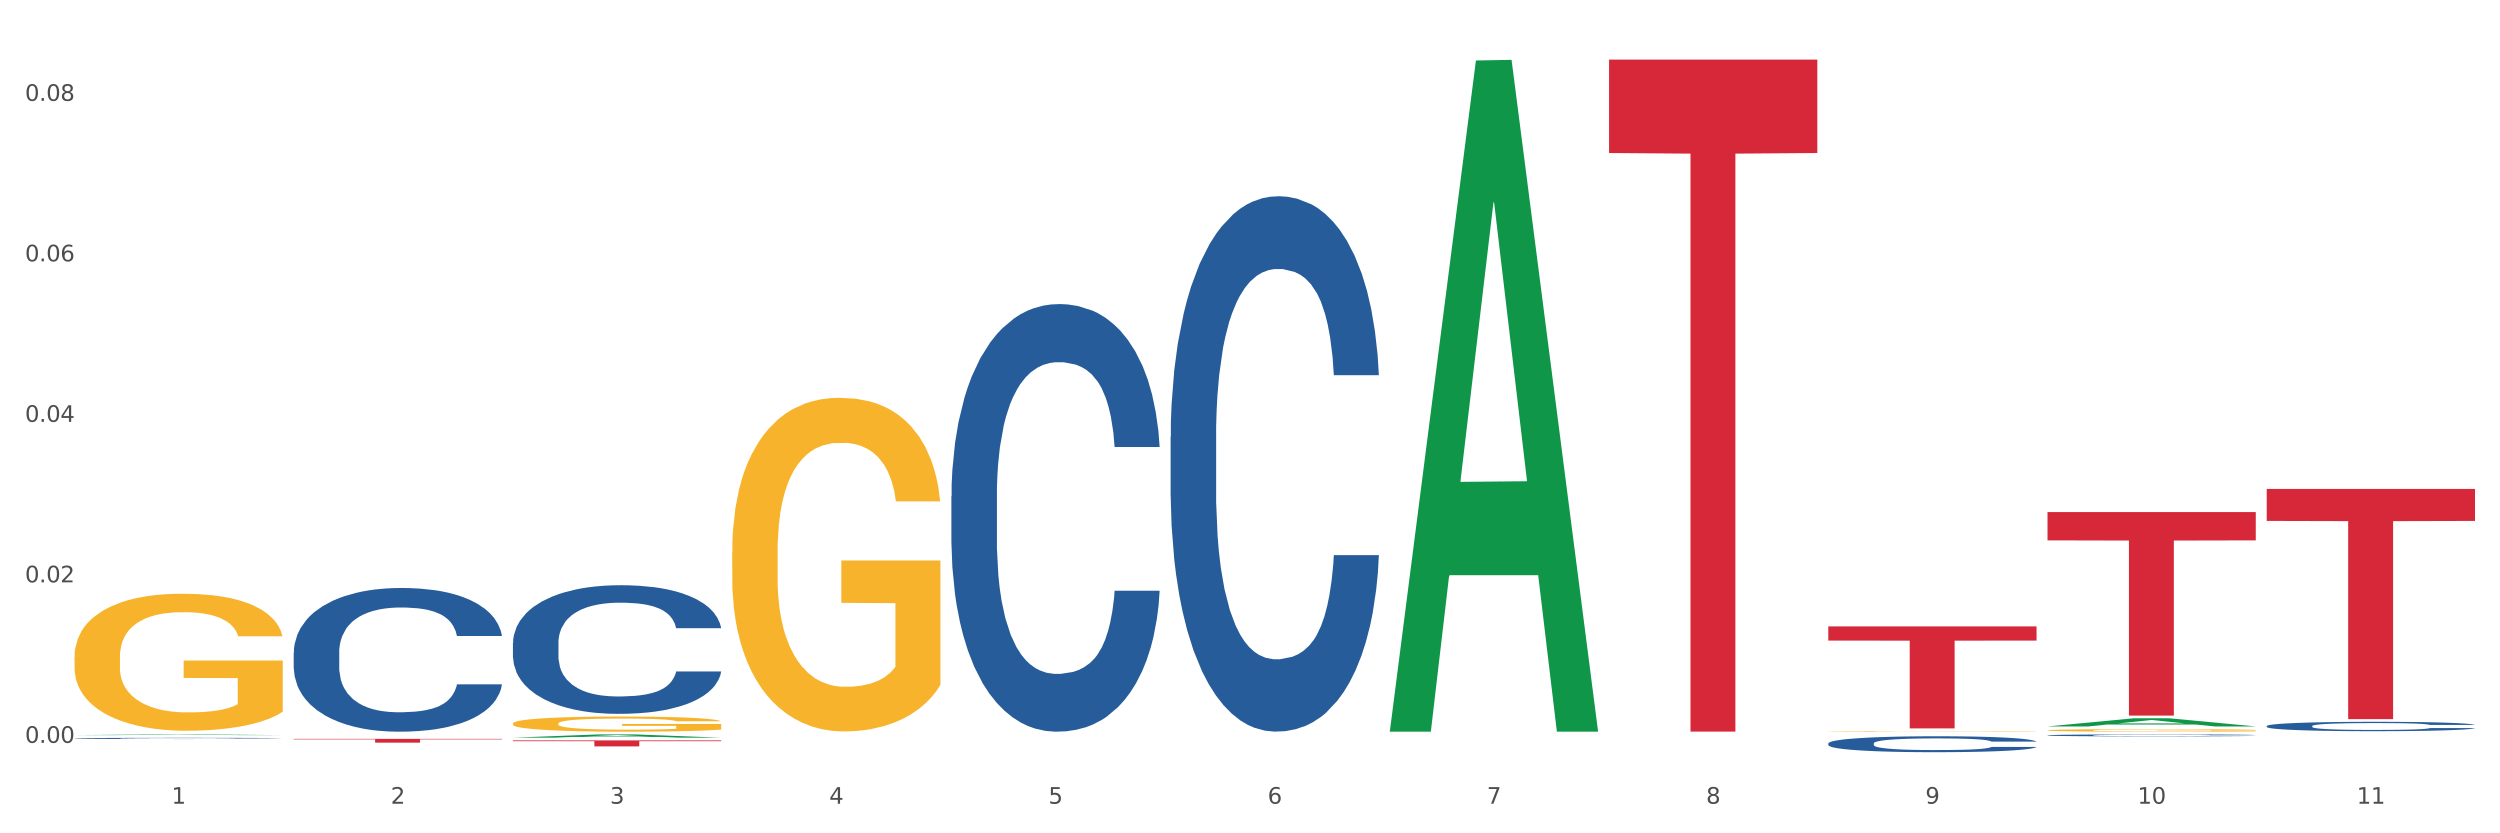 <?xml version="1.0" encoding="utf-8" standalone="no"?>
<!DOCTYPE svg PUBLIC "-//W3C//DTD SVG 1.1//EN"
  "http://www.w3.org/Graphics/SVG/1.1/DTD/svg11.dtd">
<svg xmlns:xlink="http://www.w3.org/1999/xlink" width="1080pt" height="360pt" viewBox="0 0 1080 360" xmlns="http://www.w3.org/2000/svg" version="1.1">
 <rect x="0" y="0" width="1080" height="360" fill="#333333" stroke="none"/>
 <defs>
  <style type="text/css">*{stroke-linejoin: round; stroke-linecap: butt}</style>
 </defs>
 <g id="figure_1">
  <g id="patch_1">
   <path d="M 0 360 
L 1080 360 
L 1080 0 
L 0 0 
z
" style="fill: #ffffff; stroke: #ffffff; stroke-linejoin: miter"/>
  </g>
  <g id="axes_1">
   <g id="matplotlib.axis_1">
    <g id="xtick_1">
     <g id="text_1">
      <!-- 1 -->
      <g style="fill: #4d4d4d" transform="translate(74.106 347.204) scale(0.096 -0.096)">
       <defs>
        <path id="DejaVuSans-31" d="M 794 531 
L 1825 531 
L 1825 4091 
L 703 3866 
L 703 4441 
L 1819 4666 
L 2450 4666 
L 2450 531 
L 3481 531 
L 3481 0 
L 794 0 
L 794 531 
z
" transform="scale(0.016)"/>
       </defs>
       <use xlink:href="#DejaVuSans-31"/>
      </g>
     </g>
    </g>
    <g id="xtick_2">
     <g id="text_2">
      <!-- 2 -->
      <g style="fill: #4d4d4d" transform="translate(168.812 347.204) scale(0.096 -0.096)">
       <defs>
        <path id="DejaVuSans-32" d="M 1228 531 
L 3431 531 
L 3431 0 
L 469 0 
L 469 531 
Q 828 903 1448 1529 
Q 2069 2156 2228 2338 
Q 2531 2678 2651 2914 
Q 2772 3150 2772 3378 
Q 2772 3750 2511 3984 
Q 2250 4219 1831 4219 
Q 1534 4219 1204 4116 
Q 875 4013 500 3803 
L 500 4441 
Q 881 4594 1212 4672 
Q 1544 4750 1819 4750 
Q 2544 4750 2975 4387 
Q 3406 4025 3406 3419 
Q 3406 3131 3298 2873 
Q 3191 2616 2906 2266 
Q 2828 2175 2409 1742 
Q 1991 1309 1228 531 
z
" transform="scale(0.016)"/>
       </defs>
       <use xlink:href="#DejaVuSans-32"/>
      </g>
     </g>
    </g>
    <g id="xtick_3">
     <g id="text_3">
      <!-- 3 -->
      <g style="fill: #4d4d4d" transform="translate(263.517 347.204) scale(0.096 -0.096)">
       <defs>
        <path id="DejaVuSans-33" d="M 2597 2516 
Q 3050 2419 3304 2112 
Q 3559 1806 3559 1356 
Q 3559 666 3084 287 
Q 2609 -91 1734 -91 
Q 1441 -91 1130 -33 
Q 819 25 488 141 
L 488 750 
Q 750 597 1062 519 
Q 1375 441 1716 441 
Q 2309 441 2620 675 
Q 2931 909 2931 1356 
Q 2931 1769 2642 2001 
Q 2353 2234 1838 2234 
L 1294 2234 
L 1294 2753 
L 1863 2753 
Q 2328 2753 2575 2939 
Q 2822 3125 2822 3475 
Q 2822 3834 2567 4026 
Q 2313 4219 1838 4219 
Q 1578 4219 1281 4162 
Q 984 4106 628 3988 
L 628 4550 
Q 988 4650 1302 4700 
Q 1616 4750 1894 4750 
Q 2613 4750 3031 4423 
Q 3450 4097 3450 3541 
Q 3450 3153 3228 2886 
Q 3006 2619 2597 2516 
z
" transform="scale(0.016)"/>
       </defs>
       <use xlink:href="#DejaVuSans-33"/>
      </g>
     </g>
    </g>
    <g id="xtick_4">
     <g id="text_4">
      <!-- 4 -->
      <g style="fill: #4d4d4d" transform="translate(358.223 347.204) scale(0.096 -0.096)">
       <defs>
        <path id="DejaVuSans-34" d="M 2419 4116 
L 825 1625 
L 2419 1625 
L 2419 4116 
z
M 2253 4666 
L 3047 4666 
L 3047 1625 
L 3713 1625 
L 3713 1100 
L 3047 1100 
L 3047 0 
L 2419 0 
L 2419 1100 
L 313 1100 
L 313 1709 
L 2253 4666 
z
" transform="scale(0.016)"/>
       </defs>
       <use xlink:href="#DejaVuSans-34"/>
      </g>
     </g>
    </g>
    <g id="xtick_5">
     <g id="text_5">
      <!-- 5 -->
      <g style="fill: #4d4d4d" transform="translate(452.928 347.204) scale(0.096 -0.096)">
       <defs>
        <path id="DejaVuSans-35" d="M 691 4666 
L 3169 4666 
L 3169 4134 
L 1269 4134 
L 1269 2991 
Q 1406 3038 1543 3061 
Q 1681 3084 1819 3084 
Q 2600 3084 3056 2656 
Q 3513 2228 3513 1497 
Q 3513 744 3044 326 
Q 2575 -91 1722 -91 
Q 1428 -91 1123 -41 
Q 819 9 494 109 
L 494 744 
Q 775 591 1075 516 
Q 1375 441 1709 441 
Q 2250 441 2565 725 
Q 2881 1009 2881 1497 
Q 2881 1984 2565 2268 
Q 2250 2553 1709 2553 
Q 1456 2553 1204 2497 
Q 953 2441 691 2322 
L 691 4666 
z
" transform="scale(0.016)"/>
       </defs>
       <use xlink:href="#DejaVuSans-35"/>
      </g>
     </g>
    </g>
    <g id="xtick_6">
     <g id="text_6">
      <!-- 6 -->
      <g style="fill: #4d4d4d" transform="translate(547.634 347.204) scale(0.096 -0.096)">
       <defs>
        <path id="DejaVuSans-36" d="M 2113 2584 
Q 1688 2584 1439 2293 
Q 1191 2003 1191 1497 
Q 1191 994 1439 701 
Q 1688 409 2113 409 
Q 2538 409 2786 701 
Q 3034 994 3034 1497 
Q 3034 2003 2786 2293 
Q 2538 2584 2113 2584 
z
M 3366 4563 
L 3366 3988 
Q 3128 4100 2886 4159 
Q 2644 4219 2406 4219 
Q 1781 4219 1451 3797 
Q 1122 3375 1075 2522 
Q 1259 2794 1537 2939 
Q 1816 3084 2150 3084 
Q 2853 3084 3261 2657 
Q 3669 2231 3669 1497 
Q 3669 778 3244 343 
Q 2819 -91 2113 -91 
Q 1303 -91 875 529 
Q 447 1150 447 2328 
Q 447 3434 972 4092 
Q 1497 4750 2381 4750 
Q 2619 4750 2861 4703 
Q 3103 4656 3366 4563 
z
" transform="scale(0.016)"/>
       </defs>
       <use xlink:href="#DejaVuSans-36"/>
      </g>
     </g>
    </g>
    <g id="xtick_7">
     <g id="text_7">
      <!-- 7 -->
      <g style="fill: #4d4d4d" transform="translate(642.339 347.204) scale(0.096 -0.096)">
       <defs>
        <path id="DejaVuSans-37" d="M 525 4666 
L 3525 4666 
L 3525 4397 
L 1831 0 
L 1172 0 
L 2766 4134 
L 525 4134 
L 525 4666 
z
" transform="scale(0.016)"/>
       </defs>
       <use xlink:href="#DejaVuSans-37"/>
      </g>
     </g>
    </g>
    <g id="xtick_8">
     <g id="text_8">
      <!-- 8 -->
      <g style="fill: #4d4d4d" transform="translate(737.044 347.204) scale(0.096 -0.096)">
       <defs>
        <path id="DejaVuSans-38" d="M 2034 2216 
Q 1584 2216 1326 1975 
Q 1069 1734 1069 1313 
Q 1069 891 1326 650 
Q 1584 409 2034 409 
Q 2484 409 2743 651 
Q 3003 894 3003 1313 
Q 3003 1734 2745 1975 
Q 2488 2216 2034 2216 
z
M 1403 2484 
Q 997 2584 770 2862 
Q 544 3141 544 3541 
Q 544 4100 942 4425 
Q 1341 4750 2034 4750 
Q 2731 4750 3128 4425 
Q 3525 4100 3525 3541 
Q 3525 3141 3298 2862 
Q 3072 2584 2669 2484 
Q 3125 2378 3379 2068 
Q 3634 1759 3634 1313 
Q 3634 634 3220 271 
Q 2806 -91 2034 -91 
Q 1263 -91 848 271 
Q 434 634 434 1313 
Q 434 1759 690 2068 
Q 947 2378 1403 2484 
z
M 1172 3481 
Q 1172 3119 1398 2916 
Q 1625 2713 2034 2713 
Q 2441 2713 2670 2916 
Q 2900 3119 2900 3481 
Q 2900 3844 2670 4047 
Q 2441 4250 2034 4250 
Q 1625 4250 1398 4047 
Q 1172 3844 1172 3481 
z
" transform="scale(0.016)"/>
       </defs>
       <use xlink:href="#DejaVuSans-38"/>
      </g>
     </g>
    </g>
    <g id="xtick_9">
     <g id="text_9">
      <!-- 9 -->
      <g style="fill: #4d4d4d" transform="translate(831.75 347.204) scale(0.096 -0.096)">
       <defs>
        <path id="DejaVuSans-39" d="M 703 97 
L 703 672 
Q 941 559 1184 500 
Q 1428 441 1663 441 
Q 2288 441 2617 861 
Q 2947 1281 2994 2138 
Q 2813 1869 2534 1725 
Q 2256 1581 1919 1581 
Q 1219 1581 811 2004 
Q 403 2428 403 3163 
Q 403 3881 828 4315 
Q 1253 4750 1959 4750 
Q 2769 4750 3195 4129 
Q 3622 3509 3622 2328 
Q 3622 1225 3098 567 
Q 2575 -91 1691 -91 
Q 1453 -91 1209 -44 
Q 966 3 703 97 
z
M 1959 2075 
Q 2384 2075 2632 2365 
Q 2881 2656 2881 3163 
Q 2881 3666 2632 3958 
Q 2384 4250 1959 4250 
Q 1534 4250 1286 3958 
Q 1038 3666 1038 3163 
Q 1038 2656 1286 2365 
Q 1534 2075 1959 2075 
z
" transform="scale(0.016)"/>
       </defs>
       <use xlink:href="#DejaVuSans-39"/>
      </g>
     </g>
    </g>
    <g id="xtick_10">
     <g id="text_10">
      <!-- 10 -->
      <g style="fill: #4d4d4d" transform="translate(923.401 347.204) scale(0.096 -0.096)">
       <defs>
        <path id="DejaVuSans-30" d="M 2034 4250 
Q 1547 4250 1301 3770 
Q 1056 3291 1056 2328 
Q 1056 1369 1301 889 
Q 1547 409 2034 409 
Q 2525 409 2770 889 
Q 3016 1369 3016 2328 
Q 3016 3291 2770 3770 
Q 2525 4250 2034 4250 
z
M 2034 4750 
Q 2819 4750 3233 4129 
Q 3647 3509 3647 2328 
Q 3647 1150 3233 529 
Q 2819 -91 2034 -91 
Q 1250 -91 836 529 
Q 422 1150 422 2328 
Q 422 3509 836 4129 
Q 1250 4750 2034 4750 
z
" transform="scale(0.016)"/>
       </defs>
       <use xlink:href="#DejaVuSans-31"/>
       <use xlink:href="#DejaVuSans-30" transform="translate(63.623 0)"/>
      </g>
     </g>
    </g>
    <g id="xtick_11">
     <g id="text_11">
      <!-- 11 -->
      <g style="fill: #4d4d4d" transform="translate(1018.107 347.204) scale(0.096 -0.096)">
       <use xlink:href="#DejaVuSans-31"/>
       <use xlink:href="#DejaVuSans-31" transform="translate(63.623 0)"/>
      </g>
     </g>
    </g>
    <g id="xtick_12"/>
    <g id="xtick_13"/>
    <g id="xtick_14"/>
    <g id="xtick_15"/>
    <g id="xtick_16"/>
    <g id="xtick_17"/>
    <g id="xtick_18"/>
    <g id="xtick_19"/>
    <g id="xtick_20"/>
    <g id="xtick_21"/>
   </g>
   <g id="matplotlib.axis_2">
    <g id="ytick_1">
     <g id="text_12">
      <!-- 0.00 -->
      <g style="fill: #4d4d4d" transform="translate(10.8 320.906) scale(0.096 -0.096)">
       <defs>
        <path id="DejaVuSans-2e" d="M 684 794 
L 1344 794 
L 1344 0 
L 684 0 
L 684 794 
z
" transform="scale(0.016)"/>
       </defs>
       <use xlink:href="#DejaVuSans-30"/>
       <use xlink:href="#DejaVuSans-2e" transform="translate(63.623 0)"/>
       <use xlink:href="#DejaVuSans-30" transform="translate(95.41 0)"/>
       <use xlink:href="#DejaVuSans-30" transform="translate(159.033 0)"/>
      </g>
     </g>
    </g>
    <g id="ytick_2">
     <g id="text_13">
      <!-- 0.02 -->
      <g style="fill: #4d4d4d" transform="translate(10.8 251.572) scale(0.096 -0.096)">
       <use xlink:href="#DejaVuSans-30"/>
       <use xlink:href="#DejaVuSans-2e" transform="translate(63.623 0)"/>
       <use xlink:href="#DejaVuSans-30" transform="translate(95.41 0)"/>
       <use xlink:href="#DejaVuSans-32" transform="translate(159.033 0)"/>
      </g>
     </g>
    </g>
    <g id="ytick_3">
     <g id="text_14">
      <!-- 0.04 -->
      <g style="fill: #4d4d4d" transform="translate(10.8 182.238) scale(0.096 -0.096)">
       <use xlink:href="#DejaVuSans-30"/>
       <use xlink:href="#DejaVuSans-2e" transform="translate(63.623 0)"/>
       <use xlink:href="#DejaVuSans-30" transform="translate(95.41 0)"/>
       <use xlink:href="#DejaVuSans-34" transform="translate(159.033 0)"/>
      </g>
     </g>
    </g>
    <g id="ytick_4">
     <g id="text_15">
      <!-- 0.06 -->
      <g style="fill: #4d4d4d" transform="translate(10.8 112.904) scale(0.096 -0.096)">
       <use xlink:href="#DejaVuSans-30"/>
       <use xlink:href="#DejaVuSans-2e" transform="translate(63.623 0)"/>
       <use xlink:href="#DejaVuSans-30" transform="translate(95.41 0)"/>
       <use xlink:href="#DejaVuSans-36" transform="translate(159.033 0)"/>
      </g>
     </g>
    </g>
    <g id="ytick_5">
     <g id="text_16">
      <!-- 0.08 -->
      <g style="fill: #4d4d4d" transform="translate(10.8 43.57) scale(0.096 -0.096)">
       <use xlink:href="#DejaVuSans-30"/>
       <use xlink:href="#DejaVuSans-2e" transform="translate(63.623 0)"/>
       <use xlink:href="#DejaVuSans-30" transform="translate(95.41 0)"/>
       <use xlink:href="#DejaVuSans-38" transform="translate(159.033 0)"/>
      </g>
     </g>
    </g>
    <g id="ytick_6"/>
    <g id="ytick_7"/>
    <g id="ytick_8"/>
    <g id="ytick_9"/>
   </g>
   <g id="PolyCollection_1">
    <path d="M 32.175 317.575 
L 32.268 317.575 
L 69.369 317.259 
L 84.766 317.259 
L 122.145 317.576 
L 104.337 317.576 
L 96.267 317.502 
L 57.96 317.502 
L 57.682 317.503 
L 49.891 317.576 
L 32.175 317.576 
L 32.175 317.575 
L 62.783 317.458 
L 91.444 317.458 
L 77.253 317.326 
L 77.067 317.326 
L 76.882 317.326 
L 62.691 317.458 
L 62.783 317.458 
L 32.175 317.575 
z
" clip-path="url(#pfc5fdb43b8)" style="fill: #109648"/>
    <path d="M 126.88 281.903 
L 126.987 281.847 
L 126.987 280.259 
L 127.306 278.105 
L 128.476 274.136 
L 129.965 271.131 
L 132.517 267.616 
L 133.899 266.141 
L 135.707 264.497 
L 139.43 261.832 
L 143.683 259.564 
L 146.661 258.317 
L 148.894 257.523 
L 153.893 256.106 
L 156.764 255.482 
L 159.742 254.972 
L 162.294 254.632 
L 166.548 254.235 
L 169.951 254.065 
L 173.886 254.008 
L 177.183 254.065 
L 181.543 254.291 
L 187.924 254.972 
L 190.37 255.369 
L 193.667 256.049 
L 197.07 256.956 
L 199.835 257.863 
L 203.025 259.167 
L 206.322 260.868 
L 209.513 263.023 
L 211.746 265.007 
L 213.554 267.105 
L 215.149 269.657 
L 216.319 272.435 
L 216.851 274.76 
L 197.389 274.76 
L 196.857 272.662 
L 195.794 270.394 
L 194.73 268.863 
L 193.561 267.616 
L 191.753 266.198 
L 190.157 265.291 
L 187.499 264.214 
L 185.053 263.533 
L 183.032 263.136 
L 180.586 262.796 
L 175.375 262.456 
L 171.653 262.456 
L 169.313 262.569 
L 166.442 262.853 
L 163.996 263.25 
L 161.124 263.93 
L 158.891 264.667 
L 156.658 265.631 
L 155.382 266.311 
L 153.467 267.559 
L 152.191 268.579 
L 150.49 270.337 
L 149.533 271.584 
L 147.831 274.816 
L 147.087 277.198 
L 146.768 278.842 
L 146.555 280.656 
L 146.555 289.501 
L 147.193 293.47 
L 147.725 295.171 
L 148.575 297.099 
L 150.171 299.593 
L 152.51 302.031 
L 154.956 303.789 
L 156.977 304.866 
L 158.891 305.66 
L 160.805 306.284 
L 163.145 306.851 
L 165.059 307.191 
L 167.931 307.531 
L 171.334 307.701 
L 173.993 307.701 
L 179.416 307.418 
L 181.862 307.134 
L 184.202 306.737 
L 186.754 306.114 
L 188.775 305.433 
L 189.945 304.923 
L 191.859 303.846 
L 193.348 302.712 
L 194.624 301.408 
L 195.475 300.274 
L 196.432 298.573 
L 197.176 296.645 
L 197.389 295.624 
L 216.851 295.624 
L 216.425 297.666 
L 215.681 299.65 
L 214.192 302.315 
L 213.022 303.846 
L 211.214 305.717 
L 209.3 307.304 
L 206.641 309.062 
L 204.195 310.366 
L 201.643 311.5 
L 198.878 312.521 
L 193.88 313.938 
L 192.072 314.335 
L 188.243 315.015 
L 185.265 315.412 
L 180.905 315.809 
L 176.439 316.036 
L 171.759 316.093 
L 167.612 315.979 
L 163.039 315.639 
L 160.167 315.299 
L 156.977 314.788 
L 153.255 313.995 
L 149.745 313.031 
L 146.448 311.897 
L 143.364 310.593 
L 140.493 309.119 
L 136.771 306.681 
L 134.006 304.299 
L 131.985 302.088 
L 130.603 300.217 
L 129.22 297.836 
L 128.476 296.191 
L 127.306 292.223 
L 126.88 288.537 
L 126.88 281.903 
z
" clip-path="url(#pfc5fdb43b8)" style="fill: #255c99"/>
    <path d="M 221.586 277.782 
L 221.692 277.731 
L 221.692 276.31 
L 222.011 274.382 
L 223.181 270.829 
L 224.67 268.139 
L 227.222 264.993 
L 228.605 263.674 
L 230.413 262.202 
L 234.135 259.817 
L 238.389 257.787 
L 241.367 256.67 
L 243.6 255.96 
L 248.598 254.691 
L 251.47 254.133 
L 254.447 253.676 
L 257 253.371 
L 261.254 253.016 
L 264.657 252.864 
L 268.592 252.813 
L 271.888 252.864 
L 276.249 253.067 
L 282.63 253.676 
L 285.076 254.031 
L 288.372 254.64 
L 291.775 255.452 
L 294.541 256.264 
L 297.731 257.431 
L 301.028 258.954 
L 304.218 260.882 
L 306.451 262.659 
L 308.259 264.536 
L 309.855 266.82 
L 311.024 269.307 
L 311.556 271.387 
L 292.095 271.387 
L 291.563 269.51 
L 290.499 267.48 
L 289.436 266.109 
L 288.266 264.993 
L 286.458 263.724 
L 284.863 262.912 
L 282.204 261.948 
L 279.758 261.339 
L 277.738 260.984 
L 275.292 260.679 
L 270.081 260.375 
L 266.358 260.375 
L 264.019 260.476 
L 261.147 260.73 
L 258.701 261.085 
L 255.83 261.694 
L 253.597 262.354 
L 251.363 263.217 
L 250.087 263.826 
L 248.173 264.942 
L 246.897 265.856 
L 245.195 267.429 
L 244.238 268.545 
L 242.536 271.438 
L 241.792 273.57 
L 241.473 275.041 
L 241.26 276.665 
L 241.26 284.582 
L 241.898 288.135 
L 242.43 289.657 
L 243.281 291.382 
L 244.876 293.615 
L 247.216 295.798 
L 249.662 297.371 
L 251.682 298.335 
L 253.597 299.046 
L 255.511 299.604 
L 257.851 300.111 
L 259.765 300.416 
L 262.636 300.72 
L 266.039 300.873 
L 268.698 300.873 
L 274.122 300.619 
L 276.568 300.365 
L 278.907 300.01 
L 281.46 299.452 
L 283.48 298.843 
L 284.65 298.386 
L 286.564 297.422 
L 288.053 296.407 
L 289.329 295.239 
L 290.18 294.224 
L 291.137 292.702 
L 291.882 290.976 
L 292.095 290.063 
L 311.556 290.063 
L 311.131 291.89 
L 310.386 293.666 
L 308.897 296.051 
L 307.728 297.422 
L 305.92 299.096 
L 304.005 300.517 
L 301.347 302.091 
L 298.901 303.258 
L 296.348 304.273 
L 293.583 305.186 
L 288.585 306.455 
L 286.777 306.81 
L 282.949 307.419 
L 279.971 307.774 
L 275.611 308.13 
L 271.144 308.333 
L 266.465 308.383 
L 262.317 308.282 
L 257.744 307.977 
L 254.873 307.673 
L 251.682 307.216 
L 247.96 306.506 
L 244.451 305.643 
L 241.154 304.628 
L 238.07 303.461 
L 235.198 302.141 
L 231.476 299.959 
L 228.711 297.828 
L 226.691 295.848 
L 225.308 294.174 
L 223.926 292.042 
L 223.181 290.57 
L 222.011 287.018 
L 221.586 283.719 
L 221.586 277.782 
z
" clip-path="url(#pfc5fdb43b8)" style="fill: #255c99"/>
    <path d="M 410.997 214.36 
L 411.103 214.191 
L 411.103 209.467 
L 411.422 203.056 
L 412.592 191.246 
L 414.081 182.305 
L 416.633 171.845 
L 418.016 167.458 
L 419.824 162.566 
L 423.546 154.636 
L 427.8 147.888 
L 430.778 144.176 
L 433.011 141.814 
L 438.009 137.596 
L 440.881 135.741 
L 443.858 134.222 
L 446.411 133.21 
L 450.665 132.029 
L 454.068 131.523 
L 458.003 131.354 
L 461.299 131.523 
L 465.66 132.198 
L 472.041 134.222 
L 474.487 135.403 
L 477.783 137.428 
L 481.186 140.127 
L 483.951 142.826 
L 487.142 146.707 
L 490.439 151.768 
L 493.629 158.179 
L 495.862 164.084 
L 497.67 170.326 
L 499.266 177.918 
L 500.435 186.185 
L 500.967 193.102 
L 481.505 193.102 
L 480.974 186.86 
L 479.91 180.112 
L 478.847 175.556 
L 477.677 171.845 
L 475.869 167.627 
L 474.274 164.928 
L 471.615 161.722 
L 469.169 159.698 
L 467.149 158.517 
L 464.703 157.504 
L 459.491 156.492 
L 455.769 156.492 
L 453.43 156.829 
L 450.558 157.673 
L 448.112 158.854 
L 445.241 160.878 
L 443.008 163.072 
L 440.774 165.94 
L 439.498 167.964 
L 437.584 171.676 
L 436.308 174.713 
L 434.606 179.943 
L 433.649 183.654 
L 431.947 193.271 
L 431.203 200.357 
L 430.884 205.249 
L 430.671 210.648 
L 430.671 236.967 
L 431.309 248.777 
L 431.841 253.838 
L 432.692 259.574 
L 434.287 266.998 
L 436.627 274.252 
L 439.073 279.482 
L 441.093 282.688 
L 443.008 285.05 
L 444.922 286.906 
L 447.262 288.593 
L 449.176 289.605 
L 452.047 290.617 
L 455.45 291.123 
L 458.109 291.123 
L 463.533 290.28 
L 465.979 289.436 
L 468.318 288.255 
L 470.871 286.399 
L 472.891 284.375 
L 474.061 282.856 
L 475.975 279.651 
L 477.464 276.277 
L 478.74 272.396 
L 479.591 269.022 
L 480.548 263.961 
L 481.293 258.225 
L 481.505 255.188 
L 500.967 255.188 
L 500.542 261.261 
L 499.797 267.166 
L 498.308 275.096 
L 497.139 279.651 
L 495.331 285.218 
L 493.416 289.942 
L 490.758 295.172 
L 488.312 299.053 
L 485.759 302.427 
L 482.994 305.464 
L 477.996 309.682 
L 476.188 310.862 
L 472.36 312.887 
L 469.382 314.068 
L 465.022 315.249 
L 460.555 315.924 
L 455.876 316.093 
L 451.728 315.755 
L 447.155 314.743 
L 444.284 313.731 
L 441.093 312.212 
L 437.371 309.85 
L 433.862 306.982 
L 430.565 303.608 
L 427.481 299.728 
L 424.609 295.341 
L 420.887 288.087 
L 418.122 281.001 
L 416.102 274.421 
L 414.719 268.853 
L 413.337 261.768 
L 412.592 256.875 
L 411.422 245.065 
L 410.997 234.099 
L 410.997 214.36 
z
" clip-path="url(#pfc5fdb43b8)" style="fill: #255c99"/>
    <path d="M 505.702 188.696 
L 505.809 188.484 
L 505.809 182.57 
L 506.128 174.543 
L 507.298 159.757 
L 508.786 148.562 
L 511.339 135.466 
L 512.721 129.974 
L 514.529 123.849 
L 518.251 113.921 
L 522.505 105.472 
L 525.483 100.825 
L 527.716 97.868 
L 532.715 92.587 
L 535.586 90.264 
L 538.564 88.363 
L 541.116 87.095 
L 545.37 85.617 
L 548.773 84.983 
L 552.708 84.772 
L 556.005 84.983 
L 560.365 85.828 
L 566.746 88.363 
L 569.192 89.841 
L 572.489 92.376 
L 575.892 95.756 
L 578.657 99.135 
L 581.847 103.993 
L 585.144 110.33 
L 588.335 118.357 
L 590.568 125.75 
L 592.376 133.565 
L 593.971 143.07 
L 595.141 153.421 
L 595.673 162.081 
L 576.211 162.081 
L 575.679 154.266 
L 574.616 145.816 
L 573.552 140.113 
L 572.382 135.466 
L 570.575 130.186 
L 568.979 126.806 
L 566.321 122.793 
L 563.875 120.258 
L 561.854 118.779 
L 559.408 117.512 
L 554.197 116.245 
L 550.475 116.245 
L 548.135 116.667 
L 545.264 117.723 
L 542.818 119.202 
L 539.946 121.736 
L 537.713 124.482 
L 535.48 128.073 
L 534.204 130.608 
L 532.289 135.255 
L 531.013 139.057 
L 529.312 145.605 
L 528.354 150.252 
L 526.653 162.292 
L 525.908 171.164 
L 525.589 177.289 
L 525.377 184.049 
L 525.377 217 
L 526.015 231.786 
L 526.547 238.123 
L 527.397 245.305 
L 528.993 254.599 
L 531.332 263.681 
L 533.778 270.229 
L 535.799 274.243 
L 537.713 277.2 
L 539.627 279.523 
L 541.967 281.636 
L 543.881 282.903 
L 546.753 284.17 
L 550.156 284.804 
L 552.814 284.804 
L 558.238 283.748 
L 560.684 282.692 
L 563.024 281.213 
L 565.576 278.89 
L 567.597 276.355 
L 568.767 274.454 
L 570.681 270.441 
L 572.17 266.216 
L 573.446 261.358 
L 574.297 257.133 
L 575.254 250.796 
L 575.998 243.615 
L 576.211 239.813 
L 595.673 239.813 
L 595.247 247.417 
L 594.503 254.81 
L 593.014 264.737 
L 591.844 270.441 
L 590.036 277.411 
L 588.122 283.325 
L 585.463 289.873 
L 583.017 294.732 
L 580.465 298.956 
L 577.7 302.758 
L 572.701 308.039 
L 570.894 309.518 
L 567.065 312.052 
L 564.087 313.531 
L 559.727 315.01 
L 555.26 315.854 
L 550.581 316.066 
L 546.434 315.643 
L 541.861 314.376 
L 538.989 313.109 
L 535.799 311.207 
L 532.077 308.25 
L 528.567 304.659 
L 525.27 300.435 
L 522.186 295.577 
L 519.315 290.085 
L 515.593 281.002 
L 512.828 272.13 
L 510.807 263.893 
L 509.425 256.922 
L 508.042 248.05 
L 507.298 241.925 
L 506.128 227.139 
L 505.702 213.409 
L 505.702 188.696 
z
" clip-path="url(#pfc5fdb43b8)" style="fill: #255c99"/>
    <path d="M 789.819 321.156 
L 789.925 321.15 
L 789.925 320.974 
L 790.244 320.735 
L 791.414 320.295 
L 792.903 319.961 
L 795.455 319.571 
L 796.838 319.408 
L 798.646 319.225 
L 802.368 318.93 
L 806.622 318.678 
L 809.6 318.54 
L 811.833 318.451 
L 816.831 318.294 
L 819.703 318.225 
L 822.68 318.168 
L 825.233 318.131 
L 829.487 318.087 
L 832.89 318.068 
L 836.825 318.061 
L 840.121 318.068 
L 844.482 318.093 
L 850.862 318.168 
L 853.308 318.212 
L 856.605 318.288 
L 860.008 318.389 
L 862.773 318.489 
L 865.964 318.634 
L 869.261 318.823 
L 872.451 319.062 
L 874.684 319.282 
L 876.492 319.515 
L 878.087 319.798 
L 879.257 320.106 
L 879.789 320.364 
L 860.327 320.364 
L 859.796 320.131 
L 858.732 319.879 
L 857.669 319.71 
L 856.499 319.571 
L 854.691 319.414 
L 853.096 319.313 
L 850.437 319.194 
L 847.991 319.118 
L 845.97 319.074 
L 843.524 319.036 
L 838.313 318.999 
L 834.591 318.999 
L 832.252 319.011 
L 829.38 319.043 
L 826.934 319.087 
L 824.063 319.162 
L 821.83 319.244 
L 819.596 319.351 
L 818.32 319.426 
L 816.406 319.565 
L 815.13 319.678 
L 813.428 319.873 
L 812.471 320.012 
L 810.769 320.37 
L 810.025 320.634 
L 809.706 320.817 
L 809.493 321.018 
L 809.493 321.999 
L 810.131 322.44 
L 810.663 322.628 
L 811.514 322.842 
L 813.109 323.119 
L 815.449 323.389 
L 817.895 323.584 
L 819.915 323.704 
L 821.83 323.792 
L 823.744 323.861 
L 826.083 323.924 
L 827.998 323.962 
L 830.869 324 
L 834.272 324.019 
L 836.931 324.019 
L 842.355 323.987 
L 844.801 323.956 
L 847.14 323.912 
L 849.693 323.842 
L 851.713 323.767 
L 852.883 323.71 
L 854.797 323.591 
L 856.286 323.465 
L 857.562 323.32 
L 858.413 323.194 
L 859.37 323.006 
L 860.115 322.792 
L 860.327 322.679 
L 879.789 322.679 
L 879.364 322.905 
L 878.619 323.125 
L 877.13 323.421 
L 875.961 323.591 
L 874.153 323.798 
L 872.238 323.974 
L 869.58 324.169 
L 867.134 324.314 
L 864.581 324.44 
L 861.816 324.553 
L 856.818 324.71 
L 855.01 324.754 
L 851.181 324.83 
L 848.204 324.874 
L 843.843 324.918 
L 839.377 324.943 
L 834.698 324.95 
L 830.55 324.937 
L 825.977 324.899 
L 823.106 324.861 
L 819.915 324.805 
L 816.193 324.717 
L 812.684 324.61 
L 809.387 324.484 
L 806.303 324.339 
L 803.431 324.176 
L 799.709 323.905 
L 796.944 323.641 
L 794.924 323.396 
L 793.541 323.188 
L 792.158 322.924 
L 791.414 322.742 
L 790.244 322.301 
L 789.819 321.892 
L 789.819 321.156 
z
" clip-path="url(#pfc5fdb43b8)" style="fill: #255c99"/>
    <path d="M 884.524 317.647 
L 884.631 317.646 
L 884.631 317.624 
L 884.95 317.594 
L 886.12 317.539 
L 887.608 317.497 
L 890.161 317.448 
L 891.543 317.427 
L 893.351 317.405 
L 897.073 317.367 
L 901.327 317.336 
L 904.305 317.319 
L 906.538 317.307 
L 911.537 317.288 
L 914.408 317.279 
L 917.386 317.272 
L 919.938 317.267 
L 924.192 317.262 
L 927.595 317.259 
L 931.53 317.259 
L 934.827 317.259 
L 939.187 317.262 
L 945.568 317.272 
L 948.014 317.277 
L 951.311 317.287 
L 954.714 317.3 
L 957.479 317.312 
L 960.669 317.33 
L 963.966 317.354 
L 967.157 317.384 
L 969.39 317.412 
L 971.198 317.441 
L 972.793 317.476 
L 973.963 317.515 
L 974.495 317.547 
L 955.033 317.547 
L 954.501 317.518 
L 953.438 317.487 
L 952.374 317.465 
L 951.204 317.448 
L 949.396 317.428 
L 947.801 317.416 
L 945.143 317.401 
L 942.697 317.391 
L 940.676 317.386 
L 938.23 317.381 
L 933.019 317.376 
L 929.297 317.376 
L 926.957 317.378 
L 924.086 317.382 
L 921.64 317.387 
L 918.768 317.397 
L 916.535 317.407 
L 914.302 317.42 
L 913.026 317.43 
L 911.111 317.447 
L 909.835 317.461 
L 908.134 317.486 
L 907.176 317.503 
L 905.475 317.548 
L 904.73 317.581 
L 904.411 317.604 
L 904.199 317.63 
L 904.199 317.753 
L 904.837 317.808 
L 905.368 317.832 
L 906.219 317.858 
L 907.814 317.893 
L 910.154 317.927 
L 912.6 317.952 
L 914.621 317.967 
L 916.535 317.978 
L 918.449 317.986 
L 920.789 317.994 
L 922.703 317.999 
L 925.575 318.004 
L 928.978 318.006 
L 931.636 318.006 
L 937.06 318.002 
L 939.506 317.998 
L 941.846 317.993 
L 944.398 317.984 
L 946.419 317.974 
L 947.589 317.967 
L 949.503 317.952 
L 950.992 317.937 
L 952.268 317.918 
L 953.119 317.903 
L 954.076 317.879 
L 954.82 317.852 
L 955.033 317.838 
L 974.495 317.838 
L 974.069 317.866 
L 973.325 317.894 
L 971.836 317.931 
L 970.666 317.952 
L 968.858 317.978 
L 966.944 318.001 
L 964.285 318.025 
L 961.839 318.043 
L 959.287 318.059 
L 956.522 318.073 
L 951.523 318.093 
L 949.715 318.098 
L 945.887 318.108 
L 942.909 318.113 
L 938.549 318.119 
L 934.082 318.122 
L 929.403 318.123 
L 925.256 318.121 
L 920.683 318.117 
L 917.811 318.112 
L 914.621 318.105 
L 910.899 318.094 
L 907.389 318.08 
L 904.092 318.064 
L 901.008 318.046 
L 898.137 318.026 
L 894.415 317.992 
L 891.65 317.959 
L 889.629 317.928 
L 888.246 317.902 
L 886.864 317.869 
L 886.12 317.846 
L 884.95 317.791 
L 884.524 317.739 
L 884.524 317.647 
z
" clip-path="url(#pfc5fdb43b8)" style="fill: #255c99"/>
    <path d="M 979.23 313.643 
L 979.336 313.639 
L 979.336 313.535 
L 979.655 313.395 
L 980.825 313.136 
L 982.314 312.94 
L 984.866 312.71 
L 986.249 312.614 
L 988.057 312.506 
L 991.779 312.332 
L 996.033 312.184 
L 999.01 312.103 
L 1001.244 312.051 
L 1006.242 311.959 
L 1009.114 311.918 
L 1012.091 311.885 
L 1014.644 311.862 
L 1018.898 311.837 
L 1022.301 311.825 
L 1026.236 311.822 
L 1029.532 311.825 
L 1033.893 311.84 
L 1040.273 311.885 
L 1042.719 311.911 
L 1046.016 311.955 
L 1049.419 312.014 
L 1052.184 312.073 
L 1055.375 312.159 
L 1058.672 312.27 
L 1061.862 312.41 
L 1064.095 312.54 
L 1065.903 312.677 
L 1067.498 312.843 
L 1068.668 313.025 
L 1069.2 313.176 
L 1049.738 313.176 
L 1049.207 313.039 
L 1048.143 312.891 
L 1047.08 312.791 
L 1045.91 312.71 
L 1044.102 312.617 
L 1042.507 312.558 
L 1039.848 312.488 
L 1037.402 312.444 
L 1035.381 312.418 
L 1032.935 312.395 
L 1027.724 312.373 
L 1024.002 312.373 
L 1021.663 312.381 
L 1018.791 312.399 
L 1016.345 312.425 
L 1013.474 312.469 
L 1011.24 312.518 
L 1009.007 312.58 
L 1007.731 312.625 
L 1005.817 312.706 
L 1004.541 312.773 
L 1002.839 312.888 
L 1001.882 312.969 
L 1000.18 313.18 
L 999.436 313.336 
L 999.117 313.443 
L 998.904 313.561 
L 998.904 314.139 
L 999.542 314.398 
L 1000.074 314.509 
L 1000.925 314.635 
L 1002.52 314.798 
L 1004.86 314.957 
L 1007.306 315.071 
L 1009.326 315.142 
L 1011.24 315.194 
L 1013.155 315.234 
L 1015.494 315.271 
L 1017.409 315.294 
L 1020.28 315.316 
L 1023.683 315.327 
L 1026.342 315.327 
L 1031.766 315.308 
L 1034.212 315.29 
L 1036.551 315.264 
L 1039.104 315.223 
L 1041.124 315.179 
L 1042.294 315.146 
L 1044.208 315.075 
L 1045.697 315.001 
L 1046.973 314.916 
L 1047.824 314.842 
L 1048.781 314.731 
L 1049.526 314.605 
L 1049.738 314.538 
L 1069.2 314.538 
L 1068.775 314.672 
L 1068.03 314.801 
L 1066.541 314.975 
L 1065.371 315.075 
L 1063.564 315.197 
L 1061.649 315.301 
L 1058.991 315.416 
L 1056.545 315.501 
L 1053.992 315.575 
L 1051.227 315.641 
L 1046.229 315.734 
L 1044.421 315.76 
L 1040.592 315.804 
L 1037.615 315.83 
L 1033.254 315.856 
L 1028.788 315.871 
L 1024.109 315.875 
L 1019.961 315.867 
L 1015.388 315.845 
L 1012.517 315.823 
L 1009.326 315.79 
L 1005.604 315.738 
L 1002.095 315.675 
L 998.798 315.601 
L 995.714 315.516 
L 992.842 315.419 
L 989.12 315.26 
L 986.355 315.105 
L 984.334 314.96 
L 982.952 314.838 
L 981.569 314.683 
L 980.825 314.576 
L 979.655 314.316 
L 979.23 314.076 
L 979.23 313.643 
z
" clip-path="url(#pfc5fdb43b8)" style="fill: #255c99"/>
    <path d="M 32.175 283.845 
L 32.281 283.791 
L 32.281 281.845 
L 32.494 280.17 
L 33.556 276.115 
L 35.149 272.764 
L 36.318 270.98 
L 37.486 269.52 
L 38.867 268.061 
L 40.567 266.547 
L 43.647 264.331 
L 45.559 263.196 
L 47.896 262.006 
L 52.145 260.277 
L 55.225 259.304 
L 58.412 258.493 
L 63.617 257.52 
L 67.016 257.087 
L 70.627 256.763 
L 74.983 256.547 
L 78.275 256.493 
L 85.499 256.655 
L 91.659 257.141 
L 94.634 257.52 
L 98.458 258.168 
L 100.476 258.601 
L 103.769 259.466 
L 107.168 260.601 
L 109.505 261.574 
L 113.01 263.412 
L 115.666 265.25 
L 118.109 267.52 
L 119.383 269.088 
L 120.339 270.547 
L 121.189 272.223 
L 122.039 274.872 
L 102.919 274.872 
L 102.175 272.98 
L 101.007 271.196 
L 99.307 269.466 
L 97.82 268.385 
L 95.271 267.034 
L 92.934 266.169 
L 90.491 265.52 
L 87.517 264.98 
L 85.18 264.709 
L 81.887 264.493 
L 75.407 264.547 
L 71.052 264.98 
L 68.078 265.52 
L 66.166 266.007 
L 64.467 266.547 
L 62.555 267.304 
L 60.324 268.439 
L 58.731 269.466 
L 57.137 270.764 
L 55.863 272.061 
L 54.694 273.575 
L 53.738 275.196 
L 52.995 276.872 
L 52.357 278.926 
L 51.826 282.332 
L 51.826 289.738 
L 52.039 291.413 
L 52.57 293.63 
L 53.207 295.305 
L 54.269 297.306 
L 55.225 298.657 
L 57.031 300.603 
L 59.049 302.225 
L 60.643 303.252 
L 62.236 304.117 
L 64.998 305.306 
L 68.078 306.279 
L 70.734 306.874 
L 74.345 307.414 
L 76.788 307.63 
L 78.913 307.739 
L 84.118 307.739 
L 87.835 307.576 
L 91.978 307.198 
L 95.165 306.712 
L 97.82 306.117 
L 100.795 305.144 
L 102.707 304.225 
L 102.707 292.927 
L 79.338 292.873 
L 79.338 285.359 
L 122.145 285.359 
L 122.145 307.414 
L 120.339 308.549 
L 118.321 309.577 
L 116.197 310.495 
L 113.01 311.631 
L 109.186 312.712 
L 105.787 313.469 
L 102.175 314.117 
L 97.927 314.712 
L 92.403 315.253 
L 89.004 315.469 
L 84.755 315.631 
L 79.763 315.685 
L 75.407 315.577 
L 71.159 315.307 
L 66.697 314.82 
L 62.342 314.117 
L 59.049 313.415 
L 55.756 312.55 
L 52.251 311.414 
L 49.489 310.333 
L 47.365 309.36 
L 45.028 308.117 
L 42.479 306.495 
L 40.567 305.036 
L 38.867 303.522 
L 37.061 301.576 
L 35.787 299.9 
L 34.512 297.792 
L 33.768 296.224 
L 32.919 293.792 
L 32.281 290.386 
L 32.175 283.845 
z
" clip-path="url(#pfc5fdb43b8)" style="fill: #f7b32b"/>
    <path d="M 979.23 211.219 
L 1069.2 211.219 
L 1069.2 225.037 
L 1033.809 225.131 
L 1033.809 310.656 
L 1014.408 310.656 
L 1014.408 225.131 
L 979.23 225.037 
L 979.23 211.312 
L 979.23 211.219 
z
" clip-path="url(#pfc5fdb43b8)" style="fill: #d62839"/>
    <path d="M 884.524 221.222 
L 974.495 221.222 
L 974.495 233.438 
L 939.103 233.521 
L 939.103 309.132 
L 919.702 309.132 
L 919.702 233.521 
L 884.524 233.438 
L 884.524 221.304 
L 884.524 221.222 
z
" clip-path="url(#pfc5fdb43b8)" style="fill: #d62839"/>
    <path d="M 789.819 270.603 
L 879.789 270.603 
L 879.789 276.728 
L 844.398 276.769 
L 844.398 314.675 
L 824.997 314.675 
L 824.997 276.769 
L 789.819 276.728 
L 789.819 270.645 
L 789.819 270.603 
z
" clip-path="url(#pfc5fdb43b8)" style="fill: #d62839"/>
    <path d="M 695.113 25.759 
L 785.084 25.759 
L 785.084 66.099 
L 749.692 66.372 
L 749.692 316.043 
L 730.291 316.043 
L 730.291 66.372 
L 695.113 66.099 
L 695.113 26.032 
L 695.113 25.759 
z
" clip-path="url(#pfc5fdb43b8)" style="fill: #d62839"/>
    <path d="M 221.586 319.84 
L 311.556 319.84 
L 311.556 320.203 
L 276.165 320.205 
L 276.165 322.453 
L 256.764 322.453 
L 256.764 320.205 
L 221.586 320.203 
L 221.586 319.842 
L 221.586 319.84 
z
" clip-path="url(#pfc5fdb43b8)" style="fill: #d62839"/>
    <path d="M 126.88 319.197 
L 216.851 319.197 
L 216.851 319.426 
L 181.46 319.427 
L 181.46 320.839 
L 162.058 320.839 
L 162.058 319.427 
L 126.88 319.426 
L 126.88 319.199 
L 126.88 319.197 
z
" clip-path="url(#pfc5fdb43b8)" style="fill: #d62839"/>
    <path d="M 32.175 318.976 
L 32.281 318.976 
L 32.281 318.962 
L 32.6 318.944 
L 33.77 318.911 
L 35.259 318.886 
L 37.811 318.856 
L 39.194 318.844 
L 41.002 318.83 
L 44.724 318.808 
L 48.978 318.789 
L 51.956 318.778 
L 54.189 318.772 
L 59.187 318.76 
L 62.059 318.754 
L 65.036 318.75 
L 67.589 318.747 
L 71.843 318.744 
L 75.246 318.743 
L 79.181 318.742 
L 82.477 318.743 
L 86.838 318.744 
L 93.219 318.75 
L 95.665 318.753 
L 98.961 318.759 
L 102.365 318.767 
L 105.13 318.774 
L 108.32 318.785 
L 111.617 318.8 
L 114.807 318.818 
L 117.041 318.834 
L 118.848 318.852 
L 120.444 318.873 
L 121.613 318.897 
L 122.145 318.916 
L 102.684 318.916 
L 102.152 318.899 
L 101.088 318.88 
L 100.025 318.867 
L 98.855 318.856 
L 97.047 318.844 
L 95.452 318.837 
L 92.793 318.828 
L 90.347 318.822 
L 88.327 318.819 
L 85.881 318.816 
L 80.67 318.813 
L 76.947 318.813 
L 74.608 318.814 
L 71.736 318.816 
L 69.29 318.82 
L 66.419 318.825 
L 64.186 318.831 
L 61.952 318.84 
L 60.676 318.845 
L 58.762 318.856 
L 57.486 318.864 
L 55.784 318.879 
L 54.827 318.89 
L 53.126 318.917 
L 52.381 318.937 
L 52.062 318.95 
L 51.849 318.966 
L 51.849 319.04 
L 52.487 319.073 
L 53.019 319.088 
L 53.87 319.104 
L 55.465 319.125 
L 57.805 319.145 
L 60.251 319.16 
L 62.271 319.169 
L 64.186 319.176 
L 66.1 319.181 
L 68.44 319.186 
L 70.354 319.188 
L 73.225 319.191 
L 76.628 319.193 
L 79.287 319.193 
L 84.711 319.19 
L 87.157 319.188 
L 89.496 319.185 
L 92.049 319.179 
L 94.069 319.174 
L 95.239 319.169 
L 97.153 319.16 
L 98.642 319.151 
L 99.919 319.14 
L 100.769 319.13 
L 101.726 319.116 
L 102.471 319.1 
L 102.684 319.091 
L 122.145 319.091 
L 121.72 319.108 
L 120.975 319.125 
L 119.487 319.147 
L 118.317 319.16 
L 116.509 319.176 
L 114.595 319.189 
L 111.936 319.204 
L 109.49 319.215 
L 106.937 319.225 
L 104.172 319.233 
L 99.174 319.245 
L 97.366 319.248 
L 93.538 319.254 
L 90.56 319.257 
L 86.2 319.261 
L 81.733 319.263 
L 77.054 319.263 
L 72.906 319.262 
L 68.333 319.259 
L 65.462 319.256 
L 62.271 319.252 
L 58.549 319.245 
L 55.04 319.237 
L 51.743 319.228 
L 48.659 319.217 
L 45.788 319.205 
L 42.065 319.184 
L 39.3 319.164 
L 37.28 319.146 
L 35.897 319.13 
L 34.515 319.11 
L 33.77 319.096 
L 32.6 319.063 
L 32.175 319.032 
L 32.175 318.976 
z
" clip-path="url(#pfc5fdb43b8)" style="fill: #255c99"/>
    <path d="M 221.586 318.671 
L 221.679 318.67 
L 258.78 317.26 
L 274.177 317.259 
L 311.556 318.674 
L 293.748 318.674 
L 285.678 318.344 
L 247.371 318.344 
L 247.093 318.35 
L 239.302 318.674 
L 221.586 318.674 
L 221.586 318.671 
L 252.194 318.148 
L 280.855 318.146 
L 266.664 317.56 
L 266.478 317.558 
L 266.293 317.562 
L 252.102 318.146 
L 252.194 318.148 
L 221.586 318.671 
z
" clip-path="url(#pfc5fdb43b8)" style="fill: #109648"/>
    <path d="M 600.408 315.53 
L 600.501 315.257 
L 637.602 26.129 
L 652.999 25.857 
L 690.378 316.075 
L 672.57 316.075 
L 664.5 248.493 
L 626.193 248.493 
L 625.915 249.583 
L 618.124 316.075 
L 600.408 316.075 
L 600.408 315.53 
L 631.016 208.163 
L 659.677 207.89 
L 645.486 87.715 
L 645.3 87.17 
L 645.115 87.988 
L 630.924 207.89 
L 631.016 208.163 
L 600.408 315.53 
z
" clip-path="url(#pfc5fdb43b8)" style="fill: #109648"/>
    <path d="M 884.524 313.812 
L 884.617 313.809 
L 921.718 310.301 
L 937.115 310.298 
L 974.495 313.819 
L 956.686 313.819 
L 948.616 312.999 
L 910.31 312.999 
L 910.031 313.012 
L 902.24 313.819 
L 884.524 313.819 
L 884.524 313.812 
L 915.133 312.51 
L 943.793 312.506 
L 929.602 311.048 
L 929.417 311.042 
L 929.231 311.051 
L 915.04 312.506 
L 915.133 312.51 
L 884.524 313.812 
z
" clip-path="url(#pfc5fdb43b8)" style="fill: #109648"/>
    <path d="M 884.524 315.497 
L 884.631 315.496 
L 884.631 315.459 
L 884.843 315.428 
L 885.905 315.352 
L 887.499 315.289 
L 888.667 315.256 
L 889.835 315.229 
L 891.216 315.201 
L 892.916 315.173 
L 895.996 315.132 
L 897.908 315.11 
L 900.245 315.088 
L 904.494 315.056 
L 907.575 315.038 
L 910.761 315.022 
L 915.966 315.004 
L 919.365 314.996 
L 922.977 314.99 
L 927.332 314.986 
L 930.625 314.985 
L 937.848 314.988 
L 944.009 314.997 
L 946.983 315.004 
L 950.807 315.016 
L 952.825 315.024 
L 956.118 315.041 
L 959.517 315.062 
L 961.854 315.08 
L 965.359 315.115 
L 968.015 315.149 
L 970.458 315.191 
L 971.733 315.221 
L 972.689 315.248 
L 973.539 315.279 
L 974.388 315.329 
L 955.268 315.329 
L 954.525 315.294 
L 953.356 315.26 
L 951.657 315.228 
L 950.17 315.208 
L 947.62 315.182 
L 945.283 315.166 
L 942.84 315.154 
L 939.866 315.144 
L 937.529 315.139 
L 934.236 315.135 
L 927.757 315.136 
L 923.402 315.144 
L 920.427 315.154 
L 918.515 315.163 
L 916.816 315.173 
L 914.904 315.187 
L 912.673 315.209 
L 911.08 315.228 
L 909.487 315.252 
L 908.212 315.276 
L 907.043 315.305 
L 906.087 315.335 
L 905.344 315.366 
L 904.707 315.405 
L 904.175 315.468 
L 904.175 315.607 
L 904.388 315.638 
L 904.919 315.68 
L 905.556 315.711 
L 906.619 315.749 
L 907.575 315.774 
L 909.38 315.81 
L 911.399 315.841 
L 912.992 315.86 
L 914.585 315.876 
L 917.347 315.898 
L 920.427 315.917 
L 923.083 315.928 
L 926.695 315.938 
L 929.138 315.942 
L 931.262 315.944 
L 936.467 315.944 
L 940.185 315.941 
L 944.327 315.934 
L 947.514 315.925 
L 950.17 315.914 
L 953.144 315.895 
L 955.056 315.878 
L 955.056 315.667 
L 931.687 315.666 
L 931.687 315.525 
L 974.495 315.525 
L 974.495 315.938 
L 972.689 315.959 
L 970.671 315.978 
L 968.546 315.995 
L 965.359 316.017 
L 961.535 316.037 
L 958.136 316.051 
L 954.525 316.063 
L 950.276 316.074 
L 944.752 316.084 
L 941.353 316.088 
L 937.104 316.092 
L 932.112 316.093 
L 927.757 316.091 
L 923.508 316.085 
L 919.047 316.076 
L 914.691 316.063 
L 911.399 316.05 
L 908.106 316.034 
L 904.6 316.013 
L 901.839 315.992 
L 899.714 315.974 
L 897.377 315.951 
L 894.828 315.921 
L 892.916 315.893 
L 891.216 315.865 
L 889.411 315.829 
L 888.136 315.797 
L 886.861 315.758 
L 886.118 315.728 
L 885.268 315.683 
L 884.631 315.619 
L 884.524 315.497 
z
" clip-path="url(#pfc5fdb43b8)" style="fill: #f7b32b"/>
    <path d="M 221.586 312.573 
L 221.692 312.567 
L 221.692 312.352 
L 221.905 312.167 
L 222.967 311.718 
L 224.56 311.348 
L 225.729 311.151 
L 226.897 310.989 
L 228.278 310.828 
L 229.978 310.661 
L 233.058 310.416 
L 234.97 310.29 
L 237.307 310.159 
L 241.556 309.968 
L 244.636 309.86 
L 247.823 309.77 
L 253.028 309.663 
L 256.427 309.615 
L 260.038 309.579 
L 264.394 309.555 
L 267.686 309.549 
L 274.91 309.567 
L 281.07 309.621 
L 284.045 309.663 
L 287.869 309.735 
L 289.887 309.782 
L 293.18 309.878 
L 296.579 310.004 
L 298.916 310.111 
L 302.421 310.314 
L 305.077 310.517 
L 307.52 310.768 
L 308.794 310.942 
L 309.75 311.103 
L 310.6 311.288 
L 311.45 311.581 
L 292.33 311.581 
L 291.586 311.372 
L 290.418 311.175 
L 288.718 310.984 
L 287.231 310.864 
L 284.682 310.715 
L 282.345 310.619 
L 279.902 310.547 
L 276.928 310.488 
L 274.591 310.458 
L 271.298 310.434 
L 264.818 310.44 
L 260.463 310.488 
L 257.489 310.547 
L 255.577 310.601 
L 253.878 310.661 
L 251.966 310.744 
L 249.735 310.87 
L 248.142 310.984 
L 246.548 311.127 
L 245.274 311.27 
L 244.105 311.438 
L 243.149 311.617 
L 242.406 311.802 
L 241.768 312.029 
L 241.237 312.406 
L 241.237 313.224 
L 241.45 313.41 
L 241.981 313.655 
L 242.618 313.84 
L 243.68 314.061 
L 244.636 314.21 
L 246.442 314.425 
L 248.46 314.605 
L 250.054 314.718 
L 251.647 314.814 
L 254.409 314.945 
L 257.489 315.053 
L 260.145 315.119 
L 263.756 315.178 
L 266.199 315.202 
L 268.324 315.214 
L 273.529 315.214 
L 277.246 315.196 
L 281.389 315.154 
L 284.576 315.101 
L 287.231 315.035 
L 290.206 314.927 
L 292.118 314.826 
L 292.118 313.577 
L 268.749 313.571 
L 268.749 312.74 
L 311.556 312.74 
L 311.556 315.178 
L 309.75 315.304 
L 307.732 315.417 
L 305.608 315.519 
L 302.421 315.644 
L 298.597 315.764 
L 295.198 315.848 
L 291.586 315.919 
L 287.338 315.985 
L 281.814 316.045 
L 278.415 316.069 
L 274.166 316.087 
L 269.174 316.093 
L 264.818 316.081 
L 260.57 316.051 
L 256.108 315.997 
L 251.753 315.919 
L 248.46 315.842 
L 245.167 315.746 
L 241.662 315.62 
L 238.9 315.501 
L 236.776 315.393 
L 234.439 315.256 
L 231.89 315.077 
L 229.978 314.915 
L 228.278 314.748 
L 226.472 314.533 
L 225.198 314.348 
L 223.923 314.115 
L 223.179 313.941 
L 222.33 313.672 
L 221.692 313.296 
L 221.586 312.573 
z
" clip-path="url(#pfc5fdb43b8)" style="fill: #f7b32b"/>
    <path d="M 316.291 238.449 
L 316.398 238.317 
L 316.398 233.578 
L 316.61 229.497 
L 317.672 219.625 
L 319.266 211.463 
L 320.434 207.119 
L 321.603 203.565 
L 322.983 200.011 
L 324.683 196.325 
L 327.763 190.928 
L 329.675 188.164 
L 332.012 185.268 
L 336.261 181.055 
L 339.342 178.686 
L 342.528 176.711 
L 347.733 174.342 
L 351.132 173.289 
L 354.744 172.499 
L 359.099 171.973 
L 362.392 171.841 
L 369.615 172.236 
L 375.776 173.421 
L 378.75 174.342 
L 382.574 175.922 
L 384.592 176.975 
L 387.885 179.081 
L 391.284 181.845 
L 393.621 184.215 
L 397.127 188.69 
L 399.782 193.166 
L 402.225 198.695 
L 403.5 202.512 
L 404.456 206.066 
L 405.306 210.147 
L 406.155 216.597 
L 387.035 216.597 
L 386.292 211.99 
L 385.123 207.646 
L 383.424 203.434 
L 381.937 200.801 
L 379.387 197.51 
L 377.051 195.404 
L 374.607 193.824 
L 371.633 192.508 
L 369.296 191.85 
L 366.003 191.323 
L 359.524 191.455 
L 355.169 192.508 
L 352.195 193.824 
L 350.283 195.009 
L 348.583 196.325 
L 346.671 198.168 
L 344.44 200.932 
L 342.847 203.434 
L 341.254 206.593 
L 339.979 209.752 
L 338.811 213.438 
L 337.855 217.387 
L 337.111 221.468 
L 336.474 226.47 
L 335.943 234.763 
L 335.943 252.797 
L 336.155 256.878 
L 336.686 262.275 
L 337.323 266.356 
L 338.386 271.226 
L 339.342 274.517 
L 341.147 279.256 
L 343.166 283.205 
L 344.759 285.706 
L 346.352 287.812 
L 349.114 290.708 
L 352.195 293.078 
L 354.85 294.526 
L 358.462 295.842 
L 360.905 296.369 
L 363.029 296.632 
L 368.234 296.632 
L 371.952 296.237 
L 376.095 295.316 
L 379.281 294.131 
L 381.937 292.683 
L 384.911 290.313 
L 386.823 288.076 
L 386.823 260.564 
L 363.454 260.432 
L 363.454 242.135 
L 406.262 242.135 
L 406.262 295.842 
L 404.456 298.606 
L 402.438 301.107 
L 400.313 303.345 
L 397.127 306.11 
L 393.303 308.742 
L 389.903 310.585 
L 386.292 312.165 
L 382.043 313.613 
L 376.519 314.929 
L 373.12 315.456 
L 368.871 315.851 
L 363.879 315.982 
L 359.524 315.719 
L 355.275 315.061 
L 350.814 313.876 
L 346.459 312.165 
L 343.166 310.454 
L 339.873 308.347 
L 336.367 305.583 
L 333.606 302.95 
L 331.481 300.581 
L 329.144 297.553 
L 326.595 293.604 
L 324.683 290.05 
L 322.983 286.364 
L 321.178 281.625 
L 319.903 277.545 
L 318.628 272.411 
L 317.885 268.593 
L 317.035 262.67 
L 316.398 254.377 
L 316.291 238.449 
z
" clip-path="url(#pfc5fdb43b8)" style="fill: #f7b32b"/>
    <path d="M 789.819 315.957 
L 789.925 315.957 
L 789.925 315.948 
L 790.138 315.941 
L 791.2 315.924 
L 792.793 315.91 
L 793.962 315.902 
L 795.13 315.896 
L 796.511 315.89 
L 798.21 315.883 
L 801.291 315.874 
L 803.203 315.869 
L 805.54 315.864 
L 809.789 315.857 
L 812.869 315.853 
L 816.056 315.849 
L 821.261 315.845 
L 824.66 315.843 
L 828.271 315.842 
L 832.626 315.841 
L 835.919 315.841 
L 843.142 315.841 
L 849.303 315.843 
L 852.277 315.845 
L 856.101 315.848 
L 858.12 315.85 
L 861.413 315.853 
L 864.812 315.858 
L 867.149 315.862 
L 870.654 315.87 
L 873.309 315.878 
L 875.753 315.887 
L 877.027 315.894 
L 877.983 315.9 
L 878.833 315.908 
L 879.683 315.919 
L 860.563 315.919 
L 859.819 315.911 
L 858.651 315.903 
L 856.951 315.896 
L 855.464 315.891 
L 852.915 315.885 
L 850.578 315.882 
L 848.135 315.879 
L 845.161 315.877 
L 842.824 315.876 
L 839.531 315.875 
L 833.051 315.875 
L 828.696 315.877 
L 825.722 315.879 
L 823.81 315.881 
L 822.11 315.883 
L 820.198 315.887 
L 817.968 315.891 
L 816.374 315.896 
L 814.781 315.901 
L 813.506 315.907 
L 812.338 315.913 
L 811.382 315.92 
L 810.638 315.927 
L 810.001 315.936 
L 809.47 315.951 
L 809.47 315.982 
L 809.682 315.989 
L 810.213 315.999 
L 810.851 316.006 
L 811.913 316.014 
L 812.869 316.02 
L 814.675 316.028 
L 816.693 316.035 
L 818.286 316.04 
L 819.88 316.043 
L 822.641 316.048 
L 825.722 316.052 
L 828.377 316.055 
L 831.989 316.057 
L 834.432 316.058 
L 836.557 316.059 
L 841.761 316.059 
L 845.479 316.058 
L 849.622 316.056 
L 852.809 316.054 
L 855.464 316.052 
L 858.438 316.048 
L 860.35 316.044 
L 860.35 315.996 
L 836.981 315.995 
L 836.981 315.963 
L 879.789 315.963 
L 879.789 316.057 
L 877.983 316.062 
L 875.965 316.067 
L 873.841 316.07 
L 870.654 316.075 
L 866.83 316.08 
L 863.431 316.083 
L 859.819 316.086 
L 855.57 316.088 
L 850.047 316.091 
L 846.648 316.092 
L 842.399 316.092 
L 837.406 316.093 
L 833.051 316.092 
L 828.802 316.091 
L 824.341 316.089 
L 819.986 316.086 
L 816.693 316.083 
L 813.4 316.079 
L 809.895 316.074 
L 807.133 316.07 
L 805.009 316.066 
L 802.672 316.06 
L 800.122 316.053 
L 798.21 316.047 
L 796.511 316.041 
L 794.705 316.032 
L 793.43 316.025 
L 792.156 316.016 
L 791.412 316.01 
L 790.562 315.999 
L 789.925 315.985 
L 789.819 315.957 
z
" clip-path="url(#pfc5fdb43b8)" style="fill: #f7b32b"/>
   </g>
  </g>
 </g>
 <defs>
  <clipPath id="pfc5fdb43b8">
   <rect x="32.175" y="10.8" width="1037.025" height="329.109"/>
  </clipPath>
 </defs>
</svg>
